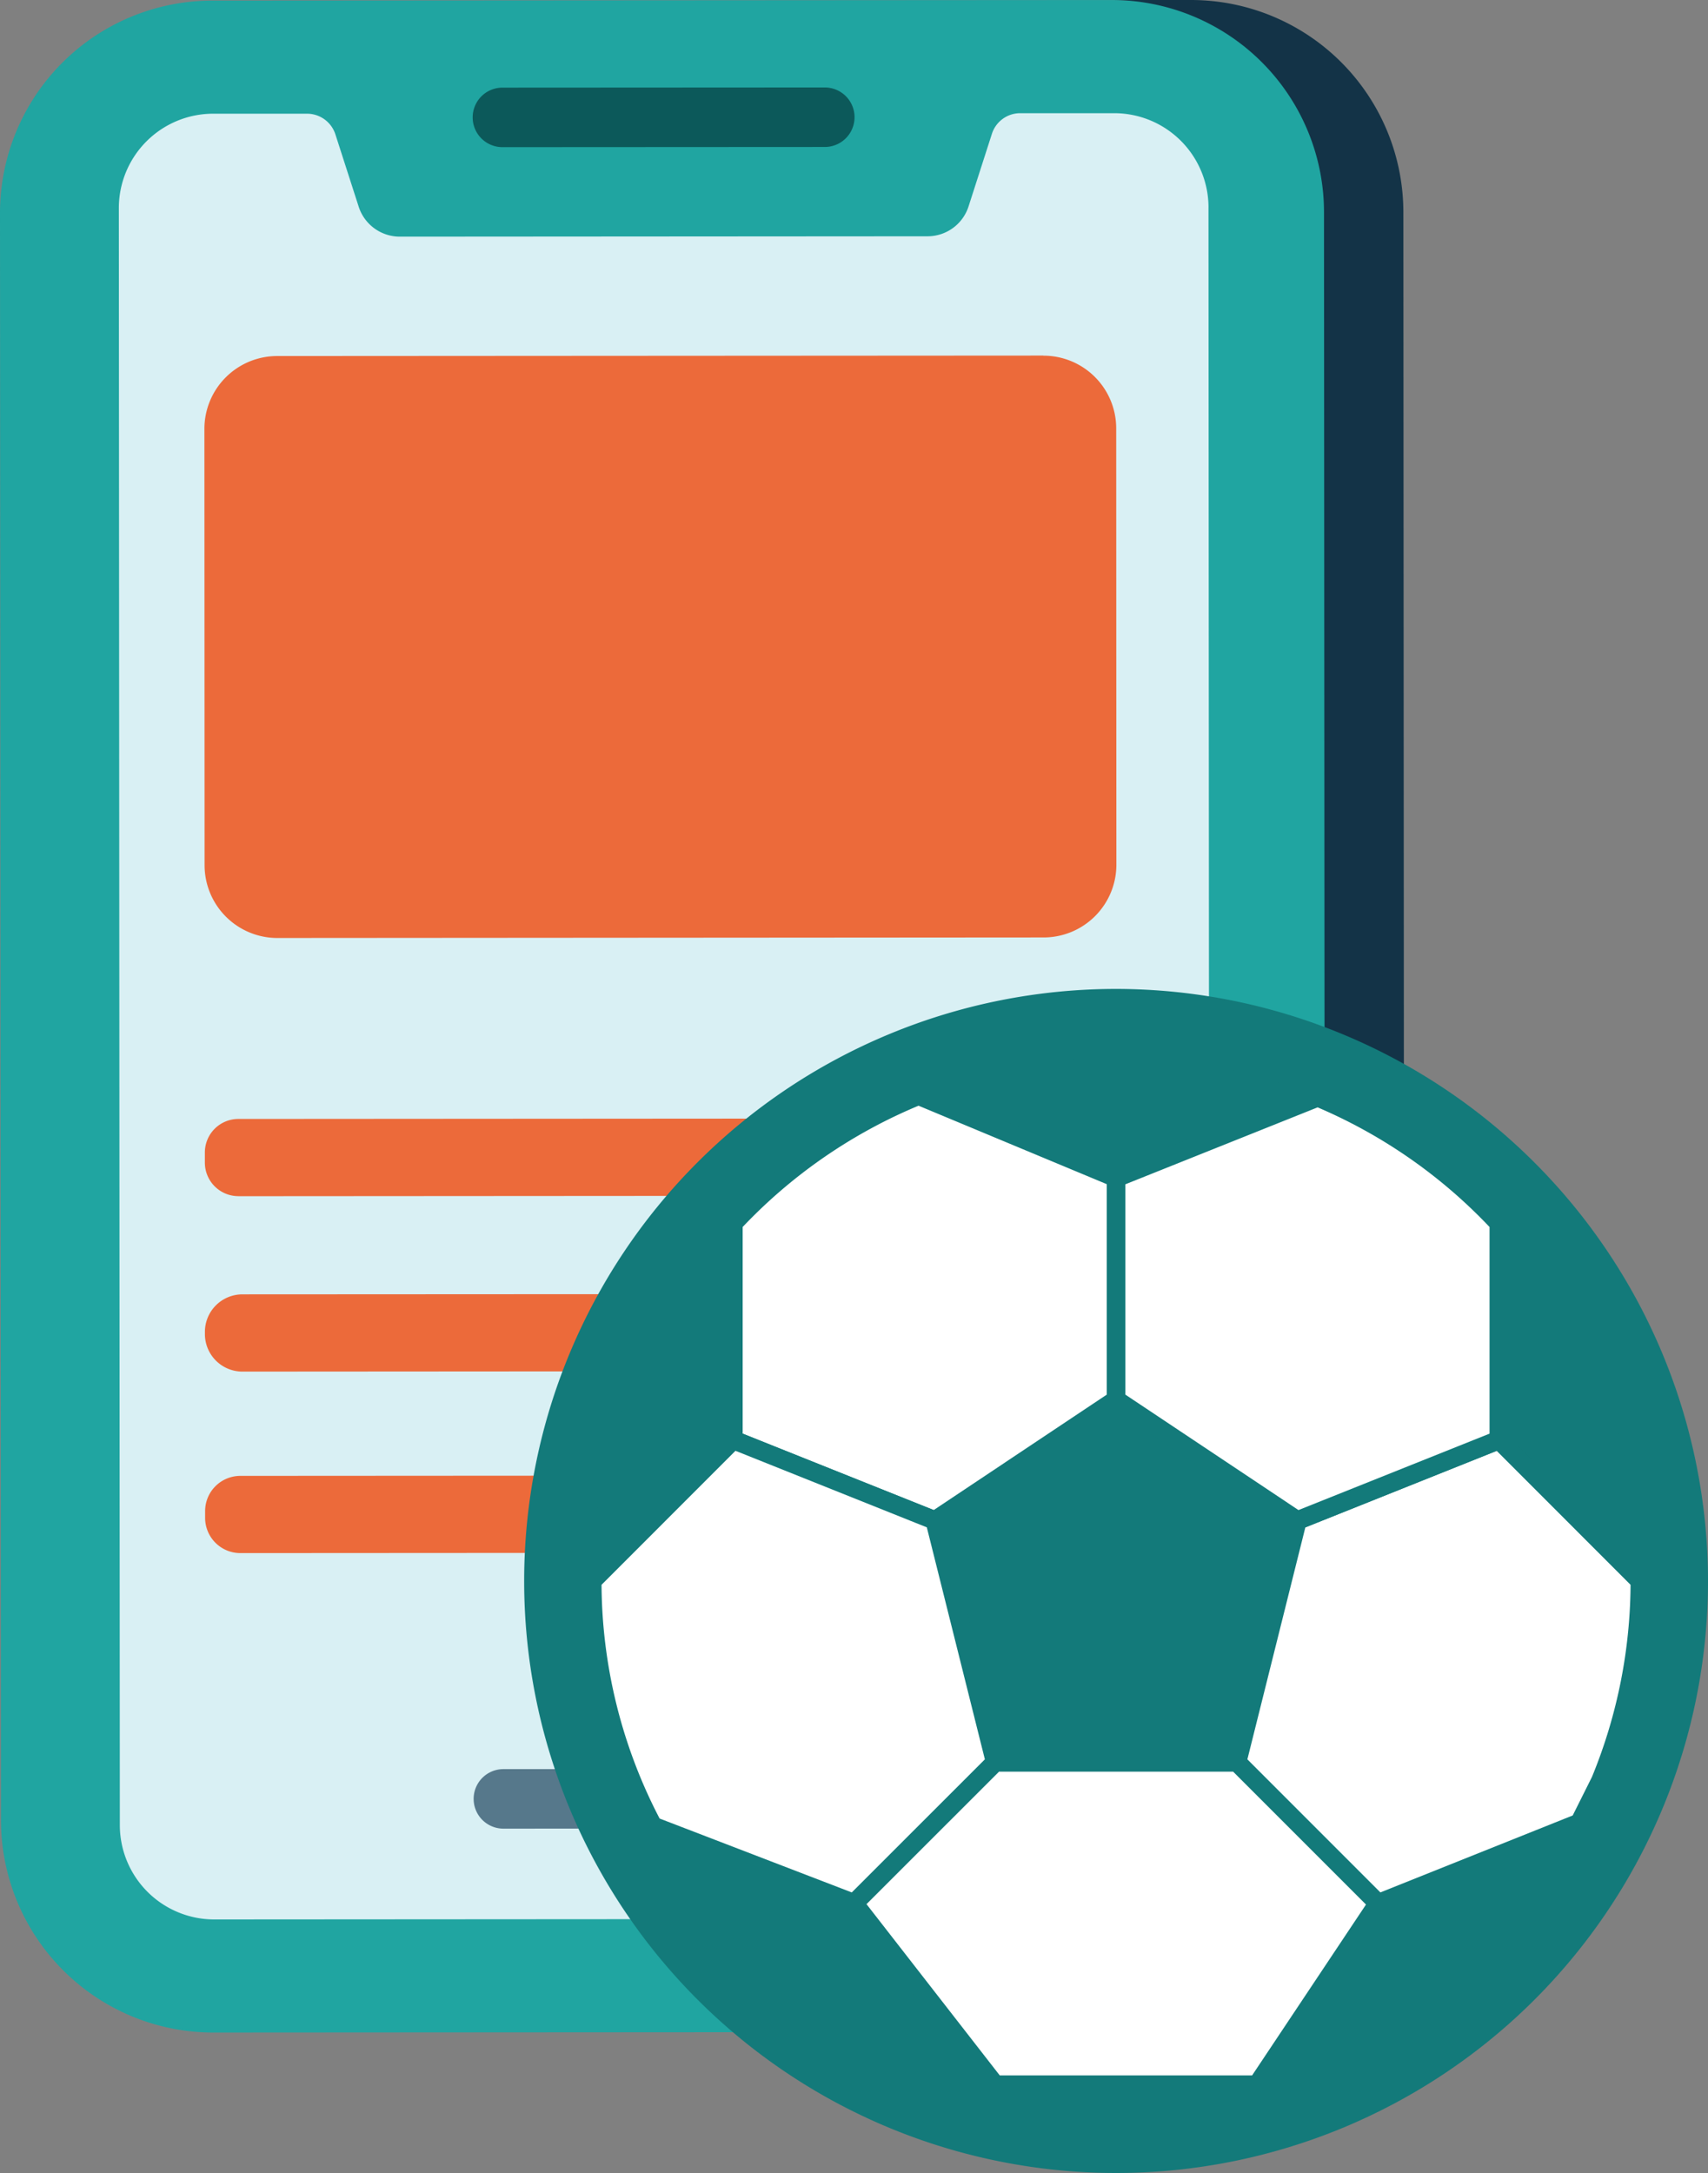 <svg id="Group_39311" data-name="Group 39311" xmlns="http://www.w3.org/2000/svg" xmlns:xlink="http://www.w3.org/1999/xlink" width="67.449" height="85.796" viewBox="0 0 67.449 85.796">
  <rect x="0" y="0" width="67.449" height="85.796" fill="#808080" stroke="none"/>
  <defs>
    <clipPath id="clip-path">
      <rect id="Rectangle_9948" data-name="Rectangle 9948" width="67.449" height="85.796" fill="none"/>
    </clipPath>
  </defs>
  <g id="Group_39310" data-name="Group 39310" transform="translate(0 0)" clip-path="url(#clip-path)">
    <path id="Path_18227" data-name="Path 18227" d="M52.418,8.379l.038,63.459a8.386,8.386,0,0,1-8.367,8.389l-35.673.022A8.387,8.387,0,0,1,.038,71.87L0,8.411A8.387,8.387,0,0,1,8.367.023L44.04,0a8.386,8.386,0,0,1,8.378,8.378" transform="translate(0 0.001)" fill="#20a5a1"/>
    <path id="Path_18228" data-name="Path 18228" d="M35.987,8.378l.038,63.459a8.386,8.386,0,0,1-8.367,8.389l-3.132,0a8.387,8.387,0,0,0,8.367-8.389L32.853,8.38A8.385,8.385,0,0,0,24.475,0l3.134,0a8.386,8.386,0,0,1,8.378,8.378" transform="translate(19.432 0)" fill="#133347"/>
    <path id="Path_18229" data-name="Path 18229" d="M45.646,6.211l.039,63.849a3.725,3.725,0,0,1-3.717,3.724l-35.592.023a3.727,3.727,0,0,1-3.721-3.722L2.616,6.238A3.727,3.727,0,0,1,6.333,2.512l3.715,0a1.177,1.177,0,0,1,1.119.814l.92,2.856a1.705,1.705,0,0,0,1.627,1.184L34.55,7.352a1.7,1.7,0,0,0,1.624-1.188l.919-2.856a1.173,1.173,0,0,1,1.118-.816l3.715,0a3.725,3.725,0,0,1,3.721,3.721" transform="translate(2.077 1.977)" fill="#d9f0f4"/>
    <path id="Path_18230" data-name="Path 18230" d="M24.308,1.925,11.58,1.932a1.175,1.175,0,1,0,0,2.35L24.31,4.275a1.175,1.175,0,0,0,0-2.35" transform="translate(8.261 1.528)" fill="#0c595a"/>
    <path id="Path_18231" data-name="Path 18231" d="M24.331,38.932,11.6,38.939a1.175,1.175,0,1,0,0,2.35l12.728-.007a1.175,1.175,0,0,0,0-2.35" transform="translate(8.279 30.91)" fill="#56788b"/>
    <path id="Path_18232" data-name="Path 18232" d="M37.633,7.826,7.371,7.844A2.876,2.876,0,0,0,4.5,10.72l.007,17.229a2.875,2.875,0,0,0,2.876,2.872L37.644,30.8a2.874,2.874,0,0,0,2.87-2.876L40.507,10.7a2.871,2.871,0,0,0-2.874-2.87M5.843,41.016,30.353,41a1.323,1.323,0,0,0,1.322-1.326v-.4a1.324,1.324,0,0,0-1.324-1.324l-24.511.016a1.323,1.323,0,0,0-1.322,1.324v.4a1.324,1.324,0,0,0,1.324,1.324M33.165,52.042l-27.247.016a1.392,1.392,0,0,0-1.39,1.394v.264A1.392,1.392,0,0,0,5.92,55.107l27.247-.016A1.394,1.394,0,0,0,34.559,53.7v-.264a1.393,1.393,0,0,0-1.394-1.392m3.844-7.169L6,44.891a1.482,1.482,0,0,0-1.48,1.482v.088A1.482,1.482,0,0,0,6,47.941l31.007-.02a1.481,1.481,0,0,0,1.48-1.482v-.086a1.481,1.481,0,0,0-1.482-1.48" transform="translate(3.572 6.213)" fill="#ec6a3a"/>
    <path id="Path_18233" data-name="Path 18233" d="M34.318,66.575a22.03,22.03,0,1,1,22.03-22.03,22.055,22.055,0,0,1-22.03,22.03" transform="translate(9.756 17.876)" fill="#137a7a"/>
    <path id="Path_18234" data-name="Path 18234" d="M34.913,24.456A20.684,20.684,0,1,1,14.229,45.14,20.684,20.684,0,0,1,34.913,24.456m0-2.691A23.375,23.375,0,1,0,58.288,45.14,23.4,23.4,0,0,0,34.913,21.765" transform="translate(9.161 17.28)" fill="#137a7a"/>
    <path id="Path_18235" data-name="Path 18235" d="M27.737,30.8l-7.16,4.774,2.386,9.546H32.51L34.9,35.577Z" transform="translate(16.337 24.457)" fill="#137a7a"/>
    <path id="Path_18236" data-name="Path 18236" d="M31.258,27.364v8.751L24.1,40.888l-7.956-3.182V29.154a20.731,20.731,0,0,1,7.314-5.041Z" transform="translate(12.816 19.145)" fill="#fff"/>
    <path id="Path_18237" data-name="Path 18237" d="M31.258,27.364v8.751L24.1,40.888l-7.956-3.182V29.154a20.731,20.731,0,0,1,7.314-5.041Z" transform="translate(12.816 19.145)" fill="none" stroke="#137a7a" stroke-width="0.735"/>
    <path id="Path_18238" data-name="Path 18238" d="M28.949,44.42,23.38,49.988l-7.945-3.055a20.568,20.568,0,0,1-2.4-9.673l5.568-5.57,7.956,3.182Z" transform="translate(10.352 25.16)" fill="#fff"/>
    <path id="Path_18239" data-name="Path 18239" d="M28.949,44.42,23.38,49.988l-7.945-3.055a20.568,20.568,0,0,1-2.4-9.673l5.568-5.57,7.956,3.182Z" transform="translate(10.352 25.16)" fill="none" stroke="#137a7a" stroke-width="0.735"/>
    <path id="Path_18240" data-name="Path 18240" d="M43.14,37.259a20.637,20.637,0,0,1-1.557,7.888l-.829,1.659L32.8,49.989l-5.568-5.57,2.386-9.546,7.956-3.182Z" transform="translate(21.619 25.161)" fill="#fff"/>
    <path id="Path_18241" data-name="Path 18241" d="M43.14,37.259a20.637,20.637,0,0,1-1.557,7.888l-.829,1.659L32.8,49.989l-5.568-5.57,2.386-9.546,7.956-3.182Z" transform="translate(21.619 25.161)" fill="none" stroke="#137a7a" stroke-width="0.735"/>
    <path id="Path_18242" data-name="Path 18242" d="M39.684,29.126v8.552l-7.956,3.182-7.16-4.774V27.336l7.963-3.186a20.723,20.723,0,0,1,7.152,4.976" transform="translate(19.506 19.174)" fill="#fff"/>
    <path id="Path_18243" data-name="Path 18243" d="M39.684,29.126v8.552l-7.956,3.182-7.16-4.774V27.336l7.963-3.186A20.723,20.723,0,0,1,39.684,29.126Z" transform="translate(19.506 19.174)" fill="none" stroke="#137a7a" stroke-width="0.735"/>
    <path id="Path_18244" data-name="Path 18244" d="M24.372,38.786h9.547l5.568,5.568-4.774,7.161H24.372L18.8,44.355Z" transform="translate(14.929 30.795)" fill="#fff"/>
    <path id="Path_18245" data-name="Path 18245" d="M24.372,38.786h9.547l5.568,5.568-4.774,7.161H24.372L18.8,44.355Z" transform="translate(14.929 30.795)" fill="none" stroke="#137a7a" stroke-width="0.735"/>
  </g>
</svg>
